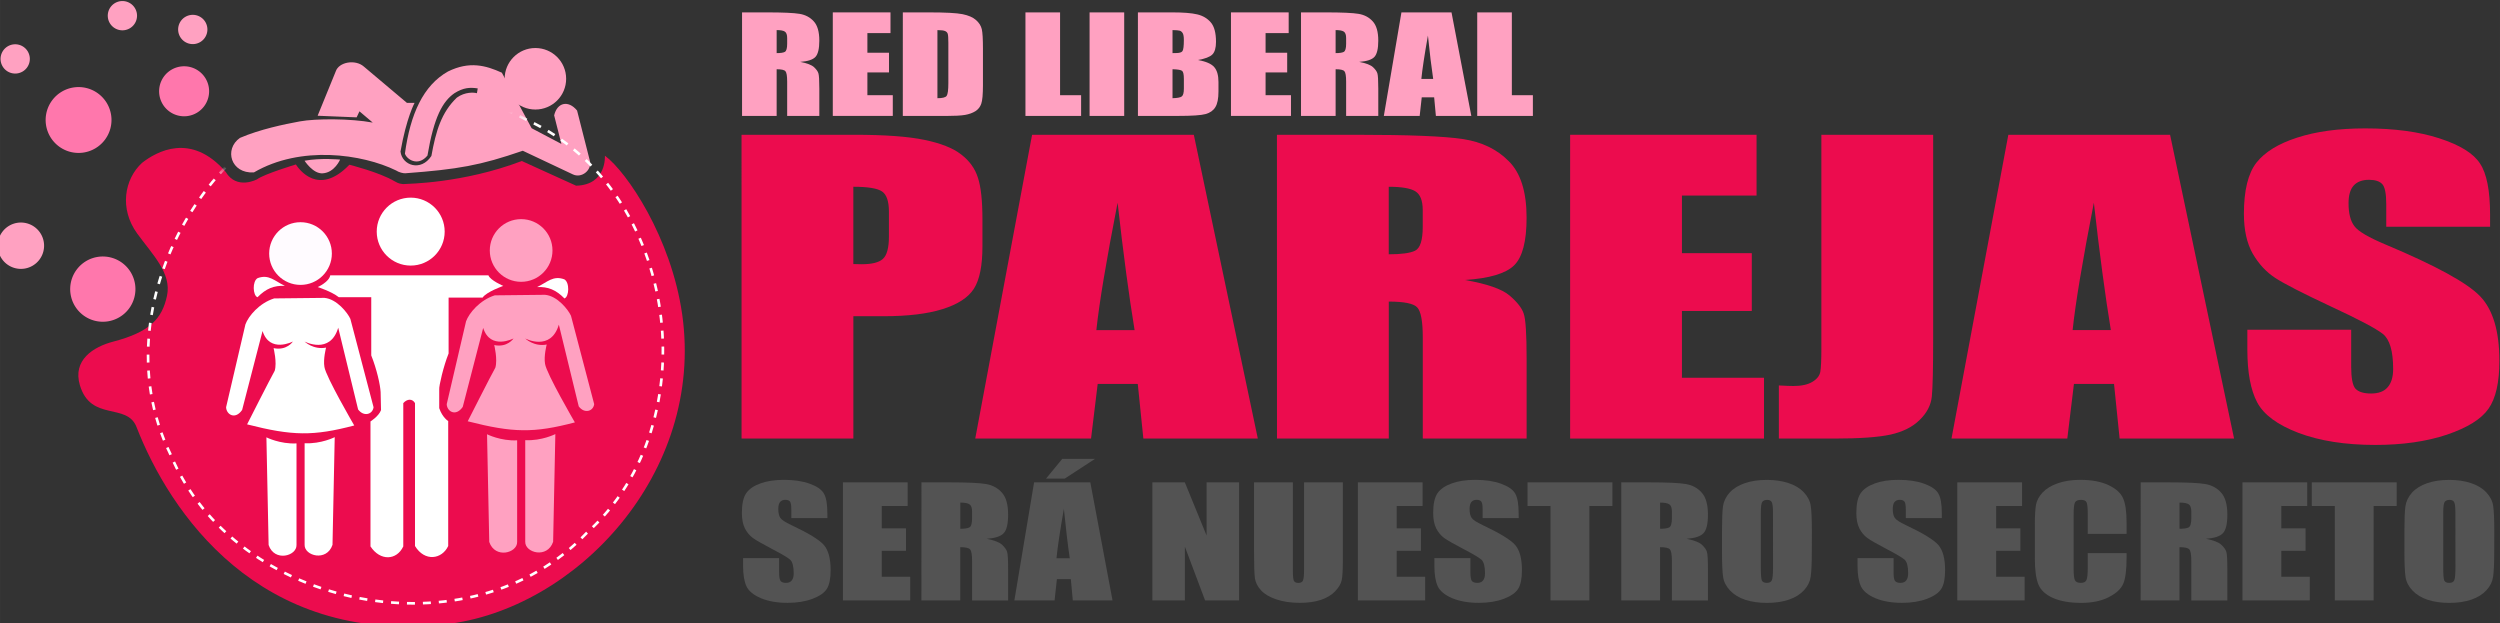 <?xml version="1.0" encoding="UTF-8" standalone="no"?>
<svg
   xmlns:dc="http://purl.org/dc/elements/1.1/"
   xmlns:cc="http://creativecommons.org/ns#"
   xmlns:rdf="http://www.w3.org/1999/02/22-rdf-syntax-ns#"
   xmlns:svg="http://www.w3.org/2000/svg"
   xmlns="http://www.w3.org/2000/svg"
   xmlns:xlink="http://www.w3.org/1999/xlink"
   xmlns:sodipodi="http://sodipodi.sourceforge.net/DTD/sodipodi-0.dtd"
   xmlns:inkscape="http://www.inkscape.org/namespaces/inkscape"
   width="300"
   height="74.8"
   viewBox="0 0 79.375 19.791"
   version="1.1"
   id="svg4900"
   sodipodi:docname="logo_es_light.svg"
   inkscape:version="1.0.2-2 (e86c870879, 2021-01-15)">
  <rect x="0" y="0" width="79.375" height="19.791" fill="#333333" stroke="none"/>
  <sodipodi:namedview
     pagecolor="#ffffff"
     bordercolor="#666666"
     borderopacity="1"
     objecttolerance="10"
     gridtolerance="10"
     guidetolerance="10"
     inkscape:pageopacity="0"
     inkscape:pageshadow="2"
     inkscape:window-width="1920"
     inkscape:window-height="1009"
     id="namedview79"
     showgrid="false"
     inkscape:zoom="3.1730776"
     inkscape:cx="135.90082"
     inkscape:cy="26.742064"
     inkscape:window-x="1272"
     inkscape:window-y="-8"
     inkscape:window-maximized="1"
     inkscape:current-layer="layer3"
     inkscape:document-rotation="0" />
  <defs
     id="defs4894">
    <linearGradient
       id="linearGradient4620">
      <stop
         style="stop-color:#ffffff;stop-opacity:1;"
         offset="0"
         id="stop4616" />
      <stop
         style="stop-color:#ffffff;stop-opacity:0;"
         offset="1"
         id="stop4618" />
    </linearGradient>
    <linearGradient
       xlink:href="#linearGradient4620"
       id="linearGradient4622"
       x1="144.668"
       y1="97.602"
       x2="143.912"
       y2="93.633"
       gradientUnits="userSpaceOnUse"
       gradientTransform="matrix(0.694,0,0,0.694,-159.797,33.814)" />
  </defs>
  <g
     id="layer3"
     transform="translate(-0.05,-2.582)">
    <g
       id="g4558"
       transform="matrix(0.143,0,0,0.143,21.361,-7.343)"
       style="stroke-width:0.694">
      <g
         transform="rotate(-8.142,273.829,1219.749)"
         id="g4582"
         style="display:inline;fill:#eb268f;fill-opacity:1;stroke-width:0.694">
        <path
           style="fill:#ec0c4e;fill-opacity:1;stroke:none;stroke-width:0.745px;stroke-linecap:butt;stroke-linejoin:miter;stroke-opacity:1"
           d="m 34.727,119.257 c 4.604,19.749 19.932,51.689 61.468,53.074 29.278,0.976 61.977,-25.059 62.01,-60.656 0.016,-17.235 -7.681,-33.065 -11.998,-37.327 0,0 -0.453,6.486 -7.269,5.697 l -11.166,-7.136 c -13.74,3.097 -25.7,1.402 -26.838,1.34 -0.445,-0.179 -0.753,-0.078 -1.784,-0.905 -3.07,-2.462 -9.389,-5.038 -9.389,-5.038 -7.846,6.132 -11.262,-0.694 -11.754,-1.743 0,0 -7.268,1.105 -8.988,2.04 0,0 -4.824,1.806 -6.682,-2.635 -6.361,-9.888 -14.611,-6.591 -18.104,-4.584 -4.405,3.043 -6.441,9.373 -3.277,15.359 2.737,5.18 6.36,9.824 4.603,14.622 -1.799,4.915 -4.944,7.447 -13.268,8.394 -4.446,0.506 -9.581,2.715 -8.69,8.573 1.276,8.386 9.786,5.197 11.127,10.924 z"
           id="path4497" />
        <path
           style="opacity:1;fill:#ff77ac;fill-opacity:1;stroke:none;stroke-width:0.205;stroke-linecap:butt;stroke-linejoin:round;stroke-miterlimit:4;stroke-dasharray:none;stroke-opacity:1;paint-order:stroke fill markers"
           d="m 38.958,49.958 a 7.311,7.311 0 0 1 -7.311,7.311 7.311,7.311 0 0 1 -7.311,-7.311 7.311,7.311 0 0 1 7.311,-7.311 7.311,7.311 0 0 1 7.311,7.311 z"
           id="path4501" />
        <path
           style="opacity:1;fill:#ff77ac;fill-opacity:1;stroke:none;stroke-width:0.156;stroke-linecap:butt;stroke-linejoin:round;stroke-miterlimit:4;stroke-dasharray:none;stroke-opacity:1;paint-order:stroke fill markers"
           d="M 61.299,46.965 A 5.551,5.551 0 0 1 55.748,52.516 5.551,5.551 0 0 1 50.197,46.965 5.551,5.551 0 0 1 55.748,41.414 5.551,5.551 0 0 1 61.299,46.965 Z"
           id="path4501-1" />
        <path
           style="opacity:1;fill:#ffa1c1;fill-opacity:1;stroke:none;stroke-width:0.091;stroke-linecap:butt;stroke-linejoin:round;stroke-miterlimit:4;stroke-dasharray:none;stroke-opacity:1;paint-order:stroke fill markers"
           d="m 47.81,28.409 a 3.249,3.249 0 0 1 -3.249,3.249 3.249,3.249 0 0 1 -3.249,-3.249 3.249,3.249 0 0 1 3.249,-3.249 3.249,3.249 0 0 1 3.249,3.249 z"
           id="path4501-1-7" />
        <path
           style="opacity:1;fill:#ffa1c1;fill-opacity:1;stroke:none;stroke-width:0.091;stroke-linecap:butt;stroke-linejoin:round;stroke-miterlimit:4;stroke-dasharray:none;stroke-opacity:1;paint-order:stroke fill markers"
           d="m 22.887,34.541 a 3.249,3.249 0 0 1 -3.249,3.249 3.249,3.249 0 0 1 -3.249,-3.249 3.249,3.249 0 0 1 3.249,-3.249 3.249,3.249 0 0 1 3.249,3.249 z"
           id="path4501-1-7-8" />
        <path
           style="opacity:1;fill:#ffa1c1;fill-opacity:1;stroke:none;stroke-width:0.091;stroke-linecap:butt;stroke-linejoin:round;stroke-miterlimit:4;stroke-dasharray:none;stroke-opacity:1;paint-order:stroke fill markers"
           d="m 62.844,33.652 a 3.249,3.249 0 0 1 -3.249,3.249 3.249,3.249 0 0 1 -3.249,-3.249 3.249,3.249 0 0 1 3.249,-3.249 3.249,3.249 0 0 1 3.249,3.249 z"
           id="path4501-1-7-85" />
        <path
           style="opacity:1;fill:#ffa1c1;fill-opacity:1;stroke:none;stroke-width:0.145;stroke-linecap:butt;stroke-linejoin:round;stroke-miterlimit:4;stroke-dasharray:none;stroke-opacity:1;paint-order:stroke fill markers"
           d="m 20.167,75.775 a 5.145,5.145 0 0 1 -5.145,5.145 5.145,5.145 0 0 1 -5.145,-5.145 5.145,5.145 0 0 1 5.145,-5.145 5.145,5.145 0 0 1 5.145,5.145 z"
           id="path4501-1-7-4" />
        <path
           style="opacity:1;fill:#ff77ac;fill-opacity:1;stroke:none;stroke-width:0.204;stroke-linecap:butt;stroke-linejoin:round;stroke-miterlimit:4;stroke-dasharray:none;stroke-opacity:1;paint-order:stroke fill markers"
           d="m 38.9,87.893 a 7.243,7.243 0 0 1 -7.243,7.243 7.243,7.243 0 0 1 -7.243,-7.243 7.243,7.243 0 0 1 7.243,-7.244 7.243,7.243 0 0 1 7.243,7.244 z"
           id="path4501-1-7-1" />
      </g>
      <g
         style="display:inline;fill:#ffa1c1;fill-opacity:1;stroke-width:0.694"
         transform="matrix(1.224,0,0,1.224,-191.477,-152.687)"
         id="g5109">
        <g
           style="fill:#ffa1c1;fill-opacity:1;stroke-width:0.694"
           transform="matrix(1.092,0,0,1.092,-10.583,-19.511)"
           id="g5554">
          <path
             style="fill:#ffa1c1;fill-opacity:1;stroke:none;stroke-width:0.184px;stroke-linecap:butt;stroke-linejoin:miter;stroke-opacity:1"
             d="m 124.815,196.106 c -2.693,-1.228 -5.41,-1.949 -8.954,-0.2 -4.11,2.315 -6.252,7.063 -7.149,13.631 0.236,0.898 2.135,2.271 3.742,0.334 1.087,-6.426 2.512,-8.981 4.477,-10.357 1.512,-0.945 2.552,-0.991 3.875,-0.802 l -0.134,0.802 c -0.472,-0.142 -1.971,-0.257 -3.341,0.735 -2.551,2.457 -3.466,5.48 -4.222,9.685 -1.748,2.669 -4.873,1.583 -5.133,-0.732 0.992,-5.622 2.339,-8.085 2.339,-8.085 h -1.27 l -7.161,-6.036 c -1.394,-1.228 -4.154,-0.781 -4.674,0.825 l -2.999,7.349 6.481,0.267 0.468,-1.002 2.205,1.871 c -3.662,-0.685 -9.459,-0.685 -12.094,-0.2 -2.635,0.484 -6.645,1.32 -9.956,2.74 -2.693,1.866 -1.54,5.974 2.311,5.738 7.772,-4.536 17.992,-3.066 23.614,-0.326 0.449,0.307 1.182,0.491 1.537,0.468 8.788,-0.661 12.376,-1.285 19.511,-3.742 l 8.352,3.942 c 1.441,0.661 3.101,-0.713 2.818,-2.178 l -2.15,-8.446 c -1.441,-1.748 -3.289,-1.372 -3.809,0.802 l 1.203,4.744 -4.944,-2.606 z"
             id="path5093" />
          <path
             style="fill:#ffa1c1;fill-opacity:1;stroke:none;stroke-width:0.184px;stroke-linecap:butt;stroke-linejoin:miter;stroke-opacity:1"
             d="m 97.943,210.538 c 0,0 -3.166,-0.312 -5.906,0.189 0,0 1.426,2.226 3.03,2.093 1.971,-0.134 2.876,-2.282 2.876,-2.282 z"
             id="path5095" />
        </g>
        <circle
           r="5.579"
           cy="195.738"
           cx="131.797"
           id="path5099"
           style="opacity:1;fill:#ffa1c1;fill-opacity:1;fill-rule:nonzero;stroke:none;stroke-width:0.223;stroke-linecap:butt;stroke-linejoin:round;stroke-miterlimit:4;stroke-dasharray:none;stroke-opacity:1;paint-order:stroke fill markers" />
      </g>
      <g
         transform="matrix(0.507,0,0,0.507,-119.75,2.142)"
         id="g6172"
         style="stroke-width:0.694">
        <g
           id="g4542"
           transform="matrix(1.555,0,0,1.555,474.45,736.758)"
           style="stroke-width:0.694">
          <g
             transform="matrix(4.656,0,0,4.656,-95.81,-1937.396)"
             id="g4828"
             style="stroke-width:0.694">
            <path
               style="fill:#ffffff;fill-opacity:1;stroke:none;stroke-width:0.184px;stroke-linecap:butt;stroke-linejoin:miter;stroke-opacity:1"
               d="m -23.387,349.326 h -9.568 c -0.071,0.402 -0.756,0.709 -0.756,0.709 0,0 0.827,0.26 1.276,0.614 h 1.961 v 3.52 c 0.331,0.827 0.543,1.772 0.567,2.221 l 0.024,1.087 c -0.142,0.378 -0.638,0.685 -0.638,0.685 v 7.56 c 0.591,0.898 1.583,0.85 1.984,0 v -8.67 c 0.236,-0.26 0.543,-0.283 0.709,0 v 8.646 c 0.591,0.969 1.63,0.803 2.008,0 v -7.56 c 0,0 -0.354,-0.213 -0.543,-0.78 v -1.134 c -0.024,-0.189 0.26,-1.417 0.567,-2.173 v -3.378 h 2.055 c 0.236,-0.354 1.252,-0.709 1.252,-0.709 0,0 -0.78,-0.331 -0.898,-0.638 z"
               id="path4791" />
            <path
               style="fill:#ffffff;fill-opacity:1;stroke:none;stroke-width:0.184px;stroke-linecap:butt;stroke-linejoin:miter;stroke-opacity:1"
               d="m -20.446,350.036 c 0.628,-0.299 0.963,-0.717 1.645,-0.471 0.339,0.179 0.298,1.058 0.013,1.158 -0.509,-0.518 -0.99,-0.721 -1.658,-0.688 z"
               id="path4793" />
            <path
               style="fill:#ffffff;fill-opacity:1;stroke:none;stroke-width:0.184px;stroke-linecap:butt;stroke-linejoin:miter;stroke-opacity:1"
               d="m -35.697,349.963 c -0.628,-0.299 -0.963,-0.717 -1.645,-0.471 -0.339,0.179 -0.298,1.058 -0.013,1.158 0.509,-0.518 0.99,-0.721 1.658,-0.688 z"
               id="path4793-7" />
            <circle
               style="opacity:1;fill:#ffffff;fill-opacity:1;fill-rule:nonzero;stroke:none;stroke-width:0.184;stroke-linecap:butt;stroke-linejoin:miter;stroke-miterlimit:4;stroke-dasharray:none;stroke-dashoffset:0;stroke-opacity:1;paint-order:fill markers stroke"
               id="path4810"
               cx="-28.088"
               cy="346.68"
               r="2.055" />
            <path
               style="fill:#ffffff;fill-opacity:1;stroke:none;stroke-width:0.184;stroke-linecap:butt;stroke-linejoin:miter;stroke-miterlimit:4;stroke-dasharray:none;stroke-opacity:1"
               d="m -33.308,350.688 -3.04,0.033 c -0.902,0.284 -1.554,1.069 -1.737,1.57 l -1.169,5.011 c 0.012,0.437 0.544,0.781 0.969,0.167 l 1.236,-4.777 c 0.436,1.366 1.837,0.635 1.837,0.635 0,0 -0.367,0.568 -1.169,0.401 0,0 0.217,0.869 0.067,1.37 -0.267,0.468 -1.67,3.241 -1.67,3.241 2.74,0.702 4.009,0.718 6.481,0.067 0,0 -1.721,-2.957 -1.804,-3.541 -0.084,-0.468 0.1,-1.169 0.1,-1.169 -0.768,0.15 -1.303,-0.368 -1.303,-0.368 0,0 1.549,0.818 2.038,-0.835 l 1.203,4.944 c 0.343,0.461 0.876,0.303 0.935,-0.134 l -1.403,-5.345 c -0.167,-0.367 -0.819,-1.203 -1.57,-1.27 z"
               id="path4746" />
            <path
               style="fill:#ffffff;fill-opacity:1;stroke:none;stroke-width:0.184px;stroke-linecap:butt;stroke-linejoin:miter;stroke-opacity:1"
               d="m -36.816,359.123 c 0,0 0.819,0.418 1.821,0.368 v 6.147 c 0.017,0.668 -1.336,1.036 -1.687,0 z"
               id="path4748" />
            <path
               style="fill:#ffffff;fill-opacity:1;stroke:none;stroke-width:0.184px;stroke-linecap:butt;stroke-linejoin:miter;stroke-opacity:1"
               d="m -32.684,359.113 c 0,0 -0.819,0.418 -1.821,0.368 v 6.147 c -0.017,0.668 1.336,1.036 1.687,0 z"
               id="path4748-7" />
            <circle
               style="opacity:1;fill:#fffbff;fill-opacity:1;fill-rule:nonzero;stroke:none;stroke-width:0.184;stroke-linecap:butt;stroke-linejoin:miter;stroke-miterlimit:4;stroke-dasharray:none;stroke-dashoffset:0;stroke-opacity:1;paint-order:fill markers stroke"
               id="path4765"
               cx="-34.753"
               cy="348.007"
               r="1.896" />
            <path
               style="fill:#ffa1c1;fill-opacity:1;stroke:none;stroke-width:0.184;stroke-linecap:butt;stroke-linejoin:miter;stroke-miterlimit:4;stroke-dasharray:none;stroke-opacity:1"
               d="m -19.963,350.502 -3.04,0.033 c -0.902,0.284 -1.554,1.069 -1.737,1.57 l -1.169,5.011 c 0.012,0.437 0.544,0.781 0.969,0.167 l 1.236,-4.777 c 0.436,1.366 1.837,0.635 1.837,0.635 0,0 -0.367,0.568 -1.169,0.401 0,0 0.217,0.869 0.067,1.37 -0.267,0.468 -1.67,3.241 -1.67,3.241 2.74,0.702 4.009,0.718 6.481,0.067 0,0 -1.721,-2.957 -1.804,-3.541 -0.084,-0.468 0.1,-1.169 0.1,-1.169 -0.768,0.15 -1.303,-0.368 -1.303,-0.368 0,0 1.549,0.818 2.038,-0.835 l 1.203,4.944 c 0.343,0.461 0.876,0.303 0.935,-0.134 l -1.403,-5.345 c -0.167,-0.367 -0.819,-1.203 -1.57,-1.27 z"
               id="path4746-1" />
            <path
               style="fill:#ffa1c1;fill-opacity:1;stroke:none;stroke-width:0.184px;stroke-linecap:butt;stroke-linejoin:miter;stroke-opacity:1"
               d="m -23.471,358.937 c 0,0 0.819,0.418 1.821,0.368 v 6.147 c 0.017,0.668 -1.336,1.036 -1.687,0 z"
               id="path4748-4" />
            <path
               style="fill:#ffa1c1;fill-opacity:1;stroke:none;stroke-width:0.184px;stroke-linecap:butt;stroke-linejoin:miter;stroke-opacity:1"
               d="m -19.339,358.927 c 0,0 -0.819,0.418 -1.821,0.368 v 6.147 c -0.017,0.668 1.336,1.036 1.687,0 z"
               id="path4748-7-1" />
            <circle
               style="opacity:1;fill:#ffa1c1;fill-opacity:1;fill-rule:nonzero;stroke:none;stroke-width:0.184;stroke-linecap:butt;stroke-linejoin:miter;stroke-miterlimit:4;stroke-dasharray:none;stroke-dashoffset:0;stroke-opacity:1;paint-order:fill markers stroke"
               id="path4765-9"
               cx="-21.408"
               cy="347.821"
               r="1.896" />
          </g>
        </g>
      </g>
      <path
         id="path4566"
         d="m -60.99,89.054 c -38.372,0.192 -67.069,46.678 -50.248,81.106 14.371,34.676 66.564,44.957 92.512,17.541 27.344,-24.613 20.446,-76.18 -13.289,-91.652 -8.894,-4.692 -18.898,-7.239 -28.975,-6.994 z"
         style="opacity:1;fill:#ec0c4e;fill-opacity:0;fill-rule:nonzero;stroke:url(#linearGradient4622);stroke-width:0.59;stroke-linecap:butt;stroke-linejoin:round;stroke-miterlimit:4;stroke-dasharray:1.769, 1.769;stroke-dashoffset:2.948;stroke-opacity:1;paint-order:normal" />
    </g>
    <g
       aria-label="RED LIBERAL"
       transform="matrix(0.59,0,0,0.459,-5.355,14.588)"
       style="font-style:normal;font-variant:normal;font-weight:normal;font-stretch:normal;font-size:9.059px;line-height:1.25;font-family:Impact;-inkscape-font-specification:Impact;letter-spacing:0px;word-spacing:0px;fill:#ffa1c1;fill-opacity:1;stroke:none;stroke-width:0.157"
       id="text4595">
      <path
         d="m 49.093,-25.3 h 1.318 q 1.318,0 1.783,0.102 0.469,0.102 0.761,0.522 0.296,0.416 0.296,1.331 0,0.836 -0.208,1.124 -0.208,0.288 -0.818,0.345 0.553,0.137 0.743,0.367 0.19,0.23 0.234,0.425 0.049,0.19 0.049,1.057 v 1.889 H 51.521 v -2.38 q 0,-0.575 -0.093,-0.712 -0.088,-0.137 -0.473,-0.137 v 3.229 h -1.862 z m 1.862,1.225 v 1.592 q 0.314,0 0.438,-0.084 0.128,-0.088 0.128,-0.562 v -0.394 q 0,-0.341 -0.124,-0.447 -0.119,-0.106 -0.442,-0.106 z"
         style="font-style:normal;font-variant:normal;font-weight:normal;font-stretch:normal;font-family:Impact;-inkscape-font-specification:Impact;fill:#ffa1c1;fill-opacity:1;stroke-width:0.157"
         id="path4538" />
      <path
         d="m 53.976,-25.3 h 3.105 v 1.433 h -1.243 v 1.358 h 1.163 v 1.362 h -1.163 v 1.575 h 1.367 v 1.433 h -3.229 z"
         style="font-style:normal;font-variant:normal;font-weight:normal;font-stretch:normal;font-family:Impact;-inkscape-font-specification:Impact;fill:#ffa1c1;fill-opacity:1;stroke-width:0.157"
         id="path4540" />
      <path
         d="m 57.745,-25.3 h 1.393 q 1.349,0 1.822,0.124 0.478,0.124 0.725,0.407 0.248,0.283 0.31,0.633 0.062,0.345 0.062,1.362 v 2.508 q 0,0.964 -0.093,1.292 -0.088,0.323 -0.314,0.509 -0.226,0.181 -0.557,0.257 -0.332,0.071 -1,0.071 h -2.349 z m 1.862,1.225 v 4.711 q 0.403,0 0.495,-0.159 0.093,-0.164 0.093,-0.88 v -2.782 q 0,-0.487 -0.031,-0.624 -0.031,-0.137 -0.142,-0.199 -0.111,-0.066 -0.416,-0.066 z"
         style="font-style:normal;font-variant:normal;font-weight:normal;font-stretch:normal;font-family:Impact;-inkscape-font-specification:Impact;fill:#ffa1c1;fill-opacity:1;stroke-width:0.157"
         id="path4542" />
      <path
         d="m 66.207,-25.3 v 5.728 h 1.132 v 1.433 h -2.995 v -7.162 z"
         style="font-style:normal;font-variant:normal;font-weight:normal;font-stretch:normal;font-family:Impact;-inkscape-font-specification:Impact;fill:#ffa1c1;fill-opacity:1;stroke-width:0.157"
         id="path4544" />
      <path
         d="m 69.658,-25.3 v 7.162 H 67.795 v -7.162 z"
         style="font-style:normal;font-variant:normal;font-weight:normal;font-stretch:normal;font-family:Impact;-inkscape-font-specification:Impact;fill:#ffa1c1;fill-opacity:1;stroke-width:0.157"
         id="path4546" />
      <path
         d="m 70.396,-25.3 h 1.858 q 0.88,0 1.331,0.137 0.456,0.137 0.734,0.557 0.279,0.416 0.279,1.345 0,0.628 -0.199,0.876 -0.195,0.248 -0.774,0.38 0.646,0.146 0.876,0.487 0.23,0.336 0.23,1.035 v 0.664 q 0,0.725 -0.168,1.075 -0.164,0.349 -0.526,0.478 -0.363,0.128 -1.486,0.128 h -2.154 z m 1.862,1.225 v 1.592 q 0.119,-0.004 0.186,-0.004 0.274,0 0.349,-0.133 0.075,-0.137 0.075,-0.774 0,-0.336 -0.062,-0.469 -0.062,-0.137 -0.164,-0.173 -0.097,-0.035 -0.385,-0.04 z m 0,2.707 v 2.004 q 0.394,-0.013 0.5,-0.124 0.111,-0.111 0.111,-0.544 v -0.668 q 0,-0.46 -0.097,-0.557 -0.097,-0.097 -0.513,-0.111 z"
         style="font-style:normal;font-variant:normal;font-weight:normal;font-stretch:normal;font-family:Impact;-inkscape-font-specification:Impact;fill:#ffa1c1;fill-opacity:1;stroke-width:0.157"
         id="path4548" />
      <path
         d="m 75.404,-25.3 h 3.105 v 1.433 h -1.243 v 1.358 h 1.163 v 1.362 h -1.163 v 1.575 h 1.367 v 1.433 H 75.404 Z"
         style="font-style:normal;font-variant:normal;font-weight:normal;font-stretch:normal;font-family:Impact;-inkscape-font-specification:Impact;fill:#ffa1c1;fill-opacity:1;stroke-width:0.157"
         id="path4550" />
      <path
         d="m 79.173,-25.3 h 1.318 q 1.318,0 1.783,0.102 0.469,0.102 0.761,0.522 0.296,0.416 0.296,1.331 0,0.836 -0.208,1.124 -0.208,0.288 -0.818,0.345 0.553,0.137 0.743,0.367 0.19,0.23 0.234,0.425 0.049,0.19 0.049,1.057 v 1.889 h -1.73 v -2.38 q 0,-0.575 -0.093,-0.712 -0.088,-0.137 -0.473,-0.137 v 3.229 h -1.862 z m 1.862,1.225 v 1.592 q 0.314,0 0.438,-0.084 0.128,-0.088 0.128,-0.562 v -0.394 q 0,-0.341 -0.124,-0.447 -0.119,-0.106 -0.442,-0.106 z"
         style="font-style:normal;font-variant:normal;font-weight:normal;font-stretch:normal;font-family:Impact;-inkscape-font-specification:Impact;fill:#ffa1c1;fill-opacity:1;stroke-width:0.157"
         id="path4552" />
      <path
         d="m 87.272,-25.3 1.066,7.162 h -1.907 l -0.093,-1.287 h -0.668 l -0.111,1.287 h -1.929 l 0.947,-7.162 z m -0.986,4.605 q -0.142,-1.216 -0.283,-3.004 -0.283,2.053 -0.354,3.004 z"
         style="font-style:normal;font-variant:normal;font-weight:normal;font-stretch:normal;font-family:Impact;-inkscape-font-specification:Impact;fill:#ffa1c1;fill-opacity:1;stroke-width:0.157"
         id="path4554" />
      <path
         d="m 90.519,-25.3 v 5.728 h 1.132 v 1.433 h -2.995 v -7.162 z"
         style="font-style:normal;font-variant:normal;font-weight:normal;font-stretch:normal;font-family:Impact;-inkscape-font-specification:Impact;fill:#ffa1c1;fill-opacity:1;stroke-width:0.157"
         id="path4556" />
    </g>
    <g
       aria-label="PAREJAS"
       transform="matrix(0.644,0,0,0.455,-7.727,14.588)"
       style="font-style:normal;font-variant:normal;font-weight:normal;font-stretch:normal;font-size:26.815px;line-height:1.25;font-family:Impact;-inkscape-font-specification:Impact;letter-spacing:0px;word-spacing:0px;fill:#ec0c4e;fill-opacity:1;stroke:none;stroke-width:0.466"
       id="text4599">
      <path
         d="m 48.635,-16.982 h 5.552 q 2.252,0 3.457,0.354 1.218,0.354 1.82,1.021 0.615,0.668 0.825,1.624 0.223,0.943 0.223,2.933 v 1.846 q 0,2.029 -0.419,2.959 -0.419,0.93 -1.545,1.427 -1.113,0.498 -2.92,0.498 h -1.48 v 8.537 h -5.512 z m 5.512,3.627 v 5.394 q 0.236,0.013 0.406,0.013 0.759,0 1.047,-0.367 0.301,-0.38 0.301,-1.558 v -1.741 q 0,-1.087 -0.34,-1.414 -0.34,-0.327 -1.414,-0.327 z"
         style="font-style:normal;font-variant:normal;font-weight:normal;font-stretch:normal;font-family:Impact;-inkscape-font-specification:Impact;fill:#ec0c4e;fill-opacity:1;stroke-width:0.466"
         id="path4523" />
      <path
         d="M 70.933,-16.982 74.088,4.216 H 68.445 L 68.17,0.406 H 66.193 L 65.866,4.216 h -5.709 l 2.802,-21.198 z m -2.92,13.63 q -0.419,-3.601 -0.838,-8.89 -0.838,6.075 -1.047,8.89 z"
         style="font-style:normal;font-variant:normal;font-weight:normal;font-stretch:normal;font-family:Impact;-inkscape-font-specification:Impact;fill:#ec0c4e;fill-opacity:1;stroke-width:0.466"
         id="path4525" />
      <path
         d="m 75.031,-16.982 h 3.902 q 3.902,0 5.277,0.301 1.388,0.301 2.252,1.545 0.877,1.231 0.877,3.941 0,2.475 -0.615,3.326 -0.615,0.851 -2.422,1.021 1.637,0.406 2.2,1.087 0.563,0.681 0.694,1.257 0.144,0.563 0.144,3.129 v 5.591 h -5.119 v -7.044 q 0,-1.702 -0.275,-2.108 -0.262,-0.406 -1.401,-0.406 v 9.558 h -5.512 z m 5.512,3.627 v 4.714 q 0.93,0 1.296,-0.249 0.38,-0.262 0.38,-1.663 v -1.165 q 0,-1.008 -0.367,-1.322 -0.354,-0.314 -1.309,-0.314 z"
         style="font-style:normal;font-variant:normal;font-weight:normal;font-stretch:normal;font-family:Impact;-inkscape-font-specification:Impact;fill:#ec0c4e;fill-opacity:1;stroke-width:0.466"
         id="path4527" />
      <path
         d="m 89.486,-16.982 h 9.191 v 4.242 h -3.679 v 4.02 h 3.444 v 4.033 h -3.444 v 4.661 h 4.046 V 4.216 h -9.558 z"
         style="font-style:normal;font-variant:normal;font-weight:normal;font-stretch:normal;font-family:Impact;-inkscape-font-specification:Impact;fill:#ec0c4e;fill-opacity:1;stroke-width:0.466"
         id="path4529" />
      <path
         d="m 107.384,-16.982 v 14.167 q 0,3.182 -0.066,4.098 -0.066,0.903 -0.602,1.637 -0.524,0.733 -1.44,1.021 -0.903,0.275 -2.736,0.275 H 99.777 V 0.51 q 0.498,0.039 0.72,0.039 0.589,0 0.93,-0.288 0.34,-0.288 0.393,-0.707 0.052,-0.419 0.052,-1.624 V -16.982 Z"
         style="font-style:normal;font-variant:normal;font-weight:normal;font-stretch:normal;font-family:Impact;-inkscape-font-specification:Impact;fill:#ec0c4e;fill-opacity:1;stroke-width:0.466"
         id="path4531" />
      <path
         d="m 119.064,-16.982 3.155,21.198 h -5.643 l -0.275,-3.81 h -1.977 l -0.327,3.81 h -5.709 l 2.802,-21.198 z m -2.92,13.63 q -0.419,-3.601 -0.838,-8.89 -0.838,6.075 -1.047,8.89 z"
         style="font-style:normal;font-variant:normal;font-weight:normal;font-stretch:normal;font-family:Impact;-inkscape-font-specification:Impact;fill:#ec0c4e;fill-opacity:1;stroke-width:0.466"
         id="path4533" />
      <path
         d="m 134.841,-10.567 h -5.119 v -1.571 q 0,-1.1 -0.196,-1.401 -0.196,-0.301 -0.655,-0.301 -0.498,0 -0.759,0.406 -0.249,0.406 -0.249,1.231 0,1.061 0.288,1.597 0.275,0.537 1.558,1.296 3.679,2.187 4.635,3.588 0.956,1.401 0.956,4.517 0,2.265 -0.537,3.339 -0.524,1.074 -2.043,1.807 -1.519,0.72 -3.535,0.72 -2.213,0 -3.784,-0.838 -1.558,-0.838 -2.043,-2.134 -0.484,-1.296 -0.484,-3.679 v -1.388 h 5.119 v 2.579 q 0,1.191 0.209,1.532 0.223,0.34 0.773,0.34 0.55,0 0.812,-0.432 0.275,-0.432 0.275,-1.283 0,-1.872 -0.511,-2.448 -0.524,-0.576 -2.579,-1.925 -2.056,-1.362 -2.723,-1.977 -0.668,-0.615 -1.113,-1.702 -0.432,-1.087 -0.432,-2.776 0,-2.435 0.615,-3.561 0.628,-1.126 2.016,-1.754 1.388,-0.642 3.352,-0.642 2.147,0 3.653,0.694 1.519,0.694 2.003,1.754 0.498,1.047 0.498,3.574 z"
         style="font-style:normal;font-variant:normal;font-weight:normal;font-stretch:normal;font-family:Impact;-inkscape-font-specification:Impact;fill:#ec0c4e;fill-opacity:1;stroke-width:0.466"
         id="path4535" />
    </g>
  </g>
  <g
     aria-label="SERÁ NUESTRO SECRETO"
     transform="matrix(1.891,0,0,1.495,-4.825,1.459)"
     style="font-style:normal;font-variant:normal;font-weight:normal;font-stretch:normal;font-size:3.171px;line-height:1.25;font-family:Impact;-inkscape-font-specification:Impact;letter-spacing:0px;word-spacing:0px;fill:#292929;fill-opacity:1;stroke:none;stroke-width:0.058"
     id="text869">
    <path
       d="M 16.444,10.027 H 15.838 V 9.841 q 0,-0.13 -0.023,-0.166 -0.023,-0.036 -0.077,-0.036 -0.059,0 -0.09,0.048 -0.029,0.048 -0.029,0.146 0,0.125 0.034,0.189 0.033,0.063 0.184,0.153 0.435,0.259 0.548,0.424 0.113,0.166 0.113,0.534 0,0.268 -0.063,0.395 -0.062,0.127 -0.242,0.214 -0.18,0.085 -0.418,0.085 -0.262,0 -0.448,-0.099 -0.184,-0.099 -0.242,-0.252 -0.057,-0.153 -0.057,-0.435 v -0.164 h 0.605 v 0.305 q 0,0.141 0.025,0.181 0.026,0.04 0.091,0.04 0.065,0 0.096,-0.051 0.033,-0.051 0.033,-0.152 0,-0.221 -0.06,-0.29 -0.062,-0.068 -0.305,-0.228 -0.243,-0.161 -0.322,-0.234 -0.079,-0.073 -0.132,-0.201 -0.051,-0.129 -0.051,-0.328 0,-0.288 0.073,-0.421 0.074,-0.133 0.238,-0.207 0.164,-0.076 0.396,-0.076 0.254,0 0.432,0.082 0.18,0.082 0.237,0.207 0.059,0.124 0.059,0.423 z"
       style="font-style:normal;font-variant:normal;font-weight:normal;font-stretch:normal;font-family:Impact;-inkscape-font-specification:Impact;fill:#535353;fill-opacity:1;stroke-width:0.058"
       id="path869" />
    <path
       d="m 16.704,9.268 h 1.087 v 0.502 h -0.435 v 0.475 h 0.407 v 0.477 h -0.407 v 0.551 h 0.478 v 0.502 h -1.13 z"
       style="font-style:normal;font-variant:normal;font-weight:normal;font-stretch:normal;font-family:Impact;-inkscape-font-specification:Impact;fill:#535353;fill-opacity:1;stroke-width:0.058"
       id="path871" />
    <path
       d="m 18.023,9.268 h 0.461 q 0.461,0 0.624,0.036 0.164,0.036 0.266,0.183 0.104,0.146 0.104,0.466 0,0.293 -0.073,0.393 -0.073,0.101 -0.286,0.121 0.194,0.048 0.26,0.129 0.067,0.081 0.082,0.149 0.017,0.067 0.017,0.37 v 0.661 H 18.873 V 10.942 q 0,-0.201 -0.033,-0.249 -0.031,-0.048 -0.166,-0.048 v 1.13 h -0.652 z m 0.652,0.429 v 0.557 q 0.11,0 0.153,-0.029 0.045,-0.031 0.045,-0.197 V 9.891 q 0,-0.119 -0.043,-0.156 -0.042,-0.037 -0.155,-0.037 z"
       style="font-style:normal;font-variant:normal;font-weight:normal;font-stretch:normal;font-family:Impact;-inkscape-font-specification:Impact;fill:#535353;fill-opacity:1;stroke-width:0.058"
       id="path873" />
    <path
       d="m 20.858,9.268 0.373,2.507 h -0.667 l -0.033,-0.451 h -0.234 l -0.039,0.451 h -0.675 l 0.331,-2.507 z m -0.345,1.612 q -0.05,-0.426 -0.099,-1.051 -0.099,0.718 -0.124,1.051 z m 0.424,-2.111 -0.509,0.42 h -0.314 l 0.273,-0.42 z"
       style="font-style:normal;font-variant:normal;font-weight:normal;font-stretch:normal;font-family:Impact;-inkscape-font-specification:Impact;fill:#535353;fill-opacity:1;stroke-width:0.058"
       id="path875" />
    <path
       d="M 23.356,9.268 V 11.775 H 22.785 l -0.339,-1.14 v 1.14 H 21.9 V 9.268 h 0.545 l 0.365,1.129 V 9.268 Z"
       style="font-style:normal;font-variant:normal;font-weight:normal;font-stretch:normal;font-family:Impact;-inkscape-font-specification:Impact;fill:#535353;fill-opacity:1;stroke-width:0.058"
       id="path877" />
    <path
       d="m 25.098,9.268 v 1.675 q 0,0.285 -0.019,0.401 -0.019,0.115 -0.11,0.237 -0.091,0.121 -0.242,0.184 -0.149,0.062 -0.351,0.062 -0.225,0 -0.396,-0.074 -0.172,-0.074 -0.257,-0.194 -0.085,-0.119 -0.101,-0.251 -0.015,-0.133 -0.015,-0.557 V 9.268 h 0.652 v 1.88 q 0,0.164 0.017,0.211 0.019,0.045 0.073,0.045 0.062,0 0.079,-0.05 0.019,-0.051 0.019,-0.238 V 9.268 Z"
       style="font-style:normal;font-variant:normal;font-weight:normal;font-stretch:normal;font-family:Impact;-inkscape-font-specification:Impact;fill:#535353;fill-opacity:1;stroke-width:0.058"
       id="path879" />
    <path
       d="m 25.35,9.268 h 1.087 v 0.502 h -0.435 v 0.475 h 0.407 v 0.477 h -0.407 v 0.551 h 0.478 v 0.502 h -1.13 z"
       style="font-style:normal;font-variant:normal;font-weight:normal;font-stretch:normal;font-family:Impact;-inkscape-font-specification:Impact;fill:#535353;fill-opacity:1;stroke-width:0.058"
       id="path881" />
    <path
       d="M 28.051,10.027 H 27.445 V 9.841 q 0,-0.13 -0.023,-0.166 -0.023,-0.036 -0.077,-0.036 -0.059,0 -0.09,0.048 -0.029,0.048 -0.029,0.146 0,0.125 0.034,0.189 0.033,0.063 0.184,0.153 0.435,0.259 0.548,0.424 0.113,0.166 0.113,0.534 0,0.268 -0.063,0.395 -0.062,0.127 -0.242,0.214 -0.18,0.085 -0.418,0.085 -0.262,0 -0.448,-0.099 -0.184,-0.099 -0.242,-0.252 -0.057,-0.153 -0.057,-0.435 v -0.164 h 0.605 v 0.305 q 0,0.141 0.025,0.181 0.026,0.04 0.091,0.04 0.065,0 0.096,-0.051 0.033,-0.051 0.033,-0.152 0,-0.221 -0.06,-0.29 -0.062,-0.068 -0.305,-0.228 -0.243,-0.161 -0.322,-0.234 -0.079,-0.073 -0.132,-0.201 -0.051,-0.129 -0.051,-0.328 0,-0.288 0.073,-0.421 0.074,-0.133 0.238,-0.207 0.164,-0.076 0.396,-0.076 0.254,0 0.432,0.082 0.18,0.082 0.237,0.207 0.059,0.124 0.059,0.423 z"
       style="font-style:normal;font-variant:normal;font-weight:normal;font-stretch:normal;font-family:Impact;-inkscape-font-specification:Impact;fill:#535353;fill-opacity:1;stroke-width:0.058"
       id="path883" />
    <path
       d="M 29.624,9.268 V 9.77 H 29.237 V 11.775 H 28.585 V 9.77 H 28.199 V 9.268 Z"
       style="font-style:normal;font-variant:normal;font-weight:normal;font-stretch:normal;font-family:Impact;-inkscape-font-specification:Impact;fill:#535353;fill-opacity:1;stroke-width:0.058"
       id="path885" />
    <path
       d="m 29.773,9.268 h 0.461 q 0.461,0 0.624,0.036 0.164,0.036 0.266,0.183 0.104,0.146 0.104,0.466 0,0.293 -0.073,0.393 -0.073,0.101 -0.286,0.121 0.194,0.048 0.26,0.129 0.067,0.081 0.082,0.149 0.017,0.067 0.017,0.37 v 0.661 H 30.623 V 10.942 q 0,-0.201 -0.033,-0.249 -0.031,-0.048 -0.166,-0.048 v 1.13 H 29.773 Z m 0.652,0.429 v 0.557 q 0.11,0 0.153,-0.029 0.045,-0.031 0.045,-0.197 V 9.891 q 0,-0.119 -0.043,-0.156 -0.042,-0.037 -0.155,-0.037 z"
       style="font-style:normal;font-variant:normal;font-weight:normal;font-stretch:normal;font-family:Impact;-inkscape-font-specification:Impact;fill:#535353;fill-opacity:1;stroke-width:0.058"
       id="path887" />
    <path
       d="m 32.972,10.736 q 0,0.378 -0.019,0.536 -0.017,0.156 -0.111,0.286 -0.093,0.13 -0.252,0.2 -0.159,0.07 -0.372,0.07 -0.201,0 -0.362,-0.065 -0.159,-0.067 -0.257,-0.198 -0.098,-0.132 -0.116,-0.286 -0.019,-0.155 -0.019,-0.542 v -0.429 q 0,-0.378 0.017,-0.534 0.019,-0.158 0.111,-0.288 0.094,-0.13 0.254,-0.2 0.159,-0.07 0.372,-0.07 0.201,0 0.361,0.067 0.161,0.065 0.259,0.197 0.098,0.132 0.116,0.286 0.019,0.155 0.019,0.542 z M 32.32,9.913 q 0,-0.175 -0.02,-0.223 -0.019,-0.05 -0.079,-0.05 -0.051,0 -0.079,0.04 -0.026,0.039 -0.026,0.232 V 11.083 q 0,0.218 0.017,0.269 0.019,0.051 0.084,0.051 0.067,0 0.085,-0.059 0.019,-0.059 0.019,-0.28 z"
       style="font-style:normal;font-variant:normal;font-weight:normal;font-stretch:normal;font-family:Impact;-inkscape-font-specification:Impact;fill:#535353;fill-opacity:1;stroke-width:0.058"
       id="path889" />
    <path
       d="M 35.155,10.027 H 34.55 V 9.841 q 0,-0.13 -0.023,-0.166 -0.023,-0.036 -0.077,-0.036 -0.059,0 -0.09,0.048 -0.029,0.048 -0.029,0.146 0,0.125 0.034,0.189 0.033,0.063 0.184,0.153 0.435,0.259 0.548,0.424 0.113,0.166 0.113,0.534 0,0.268 -0.063,0.395 -0.062,0.127 -0.242,0.214 -0.18,0.085 -0.418,0.085 -0.262,0 -0.448,-0.099 -0.184,-0.099 -0.242,-0.252 -0.057,-0.153 -0.057,-0.435 v -0.164 h 0.605 v 0.305 q 0,0.141 0.025,0.181 0.026,0.04 0.091,0.04 0.065,0 0.096,-0.051 0.033,-0.051 0.033,-0.152 0,-0.221 -0.06,-0.29 -0.062,-0.068 -0.305,-0.228 -0.243,-0.161 -0.322,-0.234 -0.079,-0.073 -0.132,-0.201 -0.051,-0.129 -0.051,-0.328 0,-0.288 0.073,-0.421 0.074,-0.133 0.238,-0.207 0.164,-0.076 0.396,-0.076 0.254,0 0.432,0.082 0.18,0.082 0.237,0.207 0.059,0.124 0.059,0.423 z"
       style="font-style:normal;font-variant:normal;font-weight:normal;font-stretch:normal;font-family:Impact;-inkscape-font-specification:Impact;fill:#535353;fill-opacity:1;stroke-width:0.058"
       id="path891" />
    <path
       d="m 35.415,9.268 h 1.087 v 0.502 h -0.435 v 0.475 h 0.407 v 0.477 h -0.407 v 0.551 h 0.478 v 0.502 h -1.13 z"
       style="font-style:normal;font-variant:normal;font-weight:normal;font-stretch:normal;font-family:Impact;-inkscape-font-specification:Impact;fill:#535353;fill-opacity:1;stroke-width:0.058"
       id="path893" />
    <path
       d="M 38.257,10.362 H 37.605 V 9.925 q 0,-0.19 -0.022,-0.237 -0.02,-0.048 -0.091,-0.048 -0.081,0 -0.102,0.057 -0.022,0.057 -0.022,0.248 v 1.164 q 0,0.183 0.022,0.238 0.022,0.056 0.098,0.056 0.073,0 0.094,-0.056 0.023,-0.056 0.023,-0.262 V 10.772 h 0.652 v 0.098 q 0,0.389 -0.056,0.551 -0.054,0.163 -0.243,0.285 -0.187,0.122 -0.463,0.122 -0.286,0 -0.472,-0.104 -0.186,-0.104 -0.246,-0.286 -0.06,-0.184 -0.06,-0.553 v -0.732 q 0,-0.271 0.019,-0.406 0.019,-0.136 0.11,-0.262 0.093,-0.125 0.255,-0.197 0.164,-0.073 0.376,-0.073 0.288,0 0.475,0.111 0.187,0.111 0.246,0.279 0.059,0.166 0.059,0.517 z"
       style="font-style:normal;font-variant:normal;font-weight:normal;font-stretch:normal;font-family:Impact;-inkscape-font-specification:Impact;fill:#535353;fill-opacity:1;stroke-width:0.058"
       id="path895" />
    <path
       d="m 38.494,9.268 h 0.461 q 0.461,0 0.624,0.036 0.164,0.036 0.266,0.183 0.104,0.146 0.104,0.466 0,0.293 -0.073,0.393 -0.073,0.101 -0.286,0.121 0.194,0.048 0.26,0.129 0.067,0.081 0.082,0.149 0.017,0.067 0.017,0.37 v 0.661 h -0.605 V 10.942 q 0,-0.201 -0.033,-0.249 -0.031,-0.048 -0.166,-0.048 v 1.13 h -0.652 z m 0.652,0.429 v 0.557 q 0.11,0 0.153,-0.029 0.045,-0.031 0.045,-0.197 V 9.891 q 0,-0.119 -0.043,-0.156 -0.042,-0.037 -0.155,-0.037 z"
       style="font-style:normal;font-variant:normal;font-weight:normal;font-stretch:normal;font-family:Impact;-inkscape-font-specification:Impact;fill:#535353;fill-opacity:1;stroke-width:0.058"
       id="path897" />
    <path
       d="m 40.203,9.268 h 1.087 v 0.502 h -0.435 v 0.475 h 0.407 v 0.477 h -0.407 v 0.551 h 0.478 v 0.502 h -1.13 z"
       style="font-style:normal;font-variant:normal;font-weight:normal;font-stretch:normal;font-family:Impact;-inkscape-font-specification:Impact;fill:#535353;fill-opacity:1;stroke-width:0.058"
       id="path899" />
    <path
       d="M 42.792,9.268 V 9.77 H 42.405 V 11.775 H 41.753 V 9.77 H 41.367 V 9.268 Z"
       style="font-style:normal;font-variant:normal;font-weight:normal;font-stretch:normal;font-family:Impact;-inkscape-font-specification:Impact;fill:#535353;fill-opacity:1;stroke-width:0.058"
       id="path901" />
    <path
       d="m 44.43,10.736 q 0,0.378 -0.019,0.536 -0.017,0.156 -0.111,0.286 -0.093,0.13 -0.252,0.2 -0.159,0.07 -0.372,0.07 -0.201,0 -0.362,-0.065 -0.159,-0.067 -0.257,-0.198 -0.098,-0.132 -0.116,-0.286 -0.019,-0.155 -0.019,-0.542 v -0.429 q 0,-0.378 0.017,-0.534 0.019,-0.158 0.111,-0.288 0.094,-0.13 0.254,-0.2 0.159,-0.07 0.372,-0.07 0.201,0 0.361,0.067 0.161,0.065 0.259,0.197 0.098,0.132 0.116,0.286 0.019,0.155 0.019,0.542 z M 43.778,9.913 q 0,-0.175 -0.02,-0.223 -0.019,-0.05 -0.079,-0.05 -0.051,0 -0.079,0.04 -0.026,0.039 -0.026,0.232 V 11.083 q 0,0.218 0.017,0.269 0.019,0.051 0.084,0.051 0.067,0 0.085,-0.059 0.019,-0.059 0.019,-0.28 z"
       style="font-style:normal;font-variant:normal;font-weight:normal;font-stretch:normal;font-family:Impact;-inkscape-font-specification:Impact;fill:#535353;fill-opacity:1;stroke-width:0.058"
       id="path903" />
  </g>
</svg>

